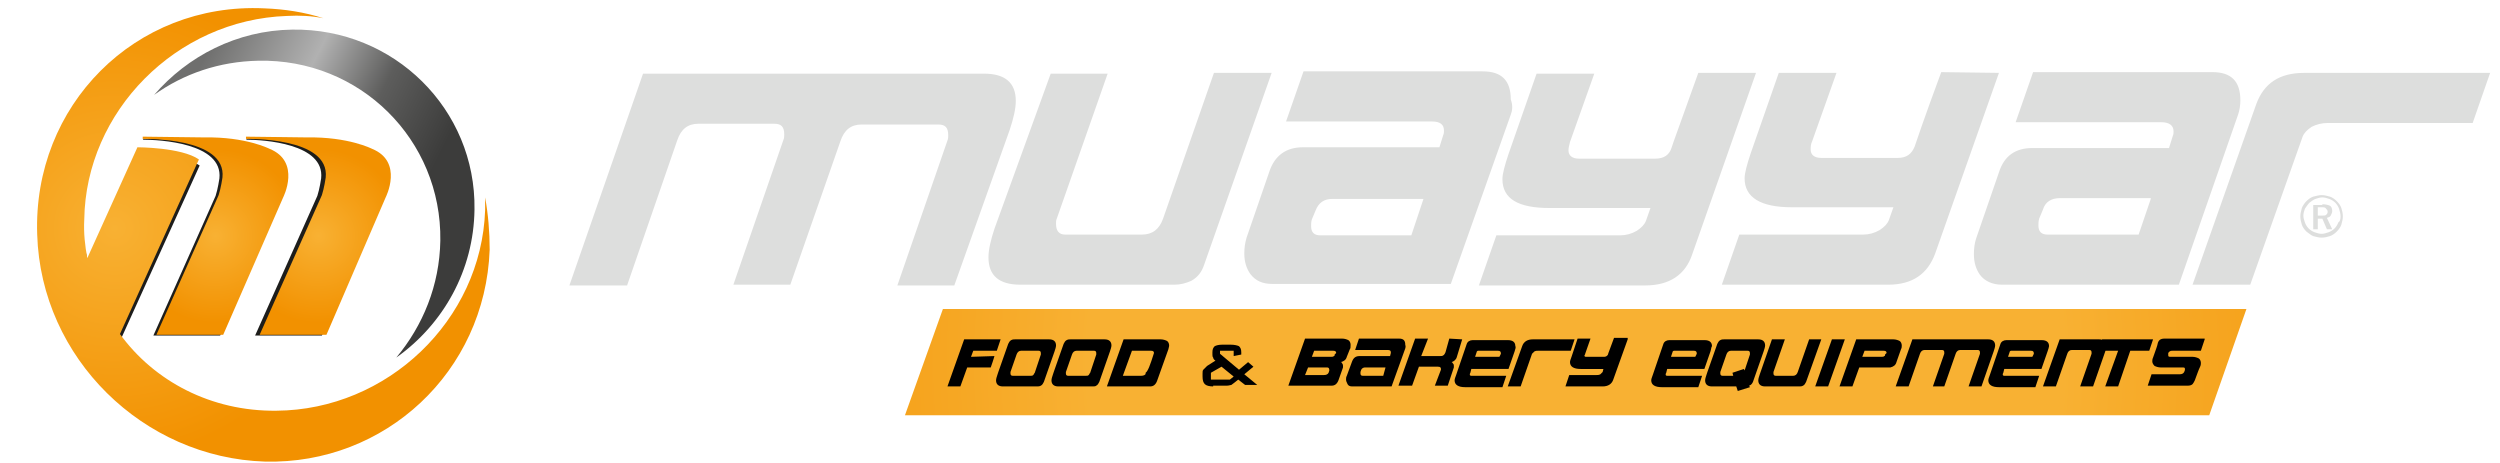 <?xml version="1.0" encoding="utf-8"?>
<!-- Generator: Adobe Illustrator 22.0.1, SVG Export Plug-In . SVG Version: 6.00 Build 0)  -->
<svg version="1.1" id="Layer_1" xmlns="http://www.w3.org/2000/svg" xmlns:xlink="http://www.w3.org/1999/xlink" x="0px" y="0px"
	 viewBox="0 0 329.3 61" style="enable-background:new 0 0 329.3 61;" xml:space="preserve">
<style type="text/css">
	.st0{fill:#DDDEDD;}
	.st1{fill:url(#SVGID_1_);}
	.st2{fill:url(#SVGID_2_);}
	.st3{fill:#1D1D1B;}
	.st4{fill:url(#SVGID_3_);}
	.st5{fill:url(#SVGID_4_);}
	.st6{fill:url(#SVGID_5_);}
</style>
<g>
	<g>
		<path class="st0" d="M104.1,37.5h-7.5l6.6-19.1c0.1-0.2,0.1-0.5,0.1-0.7c0-1-0.4-1.4-1.3-1.4H92c-1.4,0-2.3,0.7-2.8,2.2l-6.6,19.1
			H75l9.7-27.9h44.9c2.8,0,4.2,1.2,4.2,3.6c0,1-0.3,2.3-0.8,3.8l-7.3,20.5h-7.5l6.6-19.1c0.1-0.2,0.1-0.5,0.1-0.7
			c0-1-0.4-1.4-1.3-1.4h-10.1c-1.4,0-2.3,0.7-2.8,2.2L104.1,37.5L104.1,37.5z M167.5,9.6h-7.6l-6.7,19.2c-0.5,1.4-1.4,2.1-2.8,2.1
			h-10.1c-0.8,0-1.2-0.5-1.2-1.4c0-0.3,0-0.5,0.1-0.7l6.7-19.1h-7.5L131,30.1c-0.5,1.5-0.8,2.8-0.8,3.8c0,2.4,1.4,3.6,4.2,3.6h20.3
			c0.8,0,1.5-0.2,2.2-0.5c0.9-0.5,1.4-1.2,1.7-2.1L167.5,9.6L167.5,9.6z M199,15.1l-7.9,22.3h-23.5c-1.3,0-2.2-0.4-2.9-1.3
			c-0.5-0.7-0.8-1.6-0.8-2.7c0-0.8,0.1-1.4,0.3-2.1l3-8.7c0.7-2.1,2.2-3.2,4.4-3.2h18l0.5-1.6c0.1-0.2,0.1-0.4,0.1-0.6
			c0-0.8-0.5-1.2-1.6-1.2h-19.2l2.3-6.6h23.6c2.5,0,3.7,1.2,3.7,3.7C199.3,13.9,199.2,14.6,199,15.1L199,15.1z M187.5,26.2h-12
			c-1.1,0-1.8,0.5-2.2,1.5l-0.5,1.2c-0.1,0.3-0.1,0.6-0.1,0.9c0,0.8,0.4,1.2,1.2,1.2h12L187.5,26.2L187.5,26.2z M231.3,9.6h-7.6
			c-2.2,6.2-3.4,9.4-3.5,9.8c-0.3,1-1,1.5-2.2,1.5h-10c-0.9,0-1.4-0.4-1.4-1.1c0-0.3,0.1-0.7,0.2-1.1l3.2-9h-7.6l-3.7,10.6
			c-0.5,1.5-0.8,2.6-0.8,3.3c0,2.6,2.1,3.8,6.2,3.8h13.3l-0.6,1.7c-0.2,0.5-0.6,0.9-1.2,1.3c-0.7,0.4-1.4,0.6-2.2,0.6h-16.3
			l-2.3,6.6h21.9c3.2,0,5.3-1.4,6.2-4.1L231.3,9.6L231.3,9.6z M263.3,9.6l-8.4,23.8c-1,2.7-3,4.1-6.2,4.1h-21.9l2.3-6.6h16.3
			c0.8,0,1.5-0.2,2.2-0.6c0.6-0.4,1-0.8,1.2-1.3l0.6-1.7H236c-4.1,0-6.2-1.3-6.2-3.8c0-0.7,0.3-1.8,0.8-3.3l3.7-10.6h7.6l-3.2,9
			c-0.2,0.4-0.2,0.8-0.2,1.1c0,0.7,0.5,1.1,1.4,1.1H250c1.1,0,1.8-0.5,2.2-1.5c0.1-0.3,1.2-3.6,3.5-9.8L263.3,9.6L263.3,9.6z
			 M294.8,15.1c0.2-0.6,0.3-1.2,0.3-1.9c0-2.5-1.2-3.7-3.7-3.7h-23.6l-2.3,6.6h19.2c1,0,1.6,0.4,1.6,1.2c0,0.2,0,0.4-0.1,0.6
			l-0.5,1.6h-18c-2.2,0-3.7,1-4.4,3.2l-3,8.7c-0.2,0.6-0.3,1.3-0.3,2.1c0,1.1,0.3,2,0.8,2.7c0.6,0.8,1.6,1.3,2.9,1.3H287L294.8,15.1
			L294.8,15.1z M283.3,26.2l-1.6,4.7h-12c-0.8,0-1.2-0.4-1.2-1.2c0-0.3,0-0.5,0.1-0.9l0.5-1.2c0.3-1,1.1-1.5,2.2-1.5h12V26.2z
			 M328,9.6l-2.3,6.6h-19.1c-0.8,0-1.5,0.2-2.1,0.5c-0.6,0.4-1,0.8-1.2,1.3l-6.9,19.5h-7.6l8.4-23.8c1-2.7,3-4.1,6.3-4.1H328z"/>
		<g>
			<path class="st0" d="M305.8,25.7c0.4,0,0.7,0.1,1.1,0.2c0.3,0.1,0.6,0.3,0.9,0.6c0.3,0.3,0.5,0.6,0.6,0.9s0.2,0.7,0.2,1.1
				s-0.1,0.7-0.2,1.1c-0.1,0.3-0.3,0.6-0.6,0.9c-0.3,0.3-0.6,0.5-0.9,0.6s-0.7,0.2-1.1,0.2s-0.7-0.1-1.1-0.2
				c-0.3-0.1-0.6-0.4-0.9-0.6c-0.3-0.3-0.5-0.6-0.6-0.9s-0.2-0.7-0.2-1.1s0.1-0.7,0.2-1.1c0.1-0.3,0.4-0.7,0.6-0.9
				c0.3-0.3,0.6-0.5,0.9-0.6C305.1,25.8,305.5,25.7,305.8,25.7z M308.3,28.5c0-0.3-0.1-0.7-0.2-1s-0.3-0.6-0.5-0.8
				c-0.2-0.2-0.5-0.4-0.8-0.5s-0.6-0.2-0.9-0.2s-0.6,0.1-0.9,0.2s-0.5,0.3-0.8,0.5c-0.2,0.2-0.4,0.5-0.6,0.8
				c-0.1,0.3-0.2,0.6-0.2,0.9s0.1,0.6,0.2,0.9s0.3,0.6,0.5,0.8c0.2,0.2,0.5,0.4,0.8,0.5s0.6,0.2,0.9,0.2s0.6-0.1,0.9-0.2
				s0.6-0.3,0.8-0.5c0.2-0.2,0.4-0.5,0.5-0.8C308.2,29.2,308.3,28.9,308.3,28.5z M305.9,26.9c0.4,0,0.8,0.1,1,0.2s0.3,0.4,0.3,0.7
				c0,0.2-0.1,0.4-0.2,0.6s-0.3,0.2-0.5,0.3l0.7,1.5h-0.7l-0.6-1.4h-0.6v1.4h-0.6V27h1.2L305.9,26.9L305.9,26.9z M305.8,27.3h-0.5
				v1.1h0.5c0.3,0,0.5,0,0.6-0.1s0.2-0.2,0.2-0.4c0-0.2-0.1-0.3-0.2-0.4C306.3,27.3,306.1,27.3,305.8,27.3z"/>
		</g>
		
			<radialGradient id="SVGID_1_" cx="207.55" cy="1545.7" r="121.313" gradientTransform="matrix(1 0 0 1 0 -1498)" gradientUnits="userSpaceOnUse">
			<stop  offset="0.528" style="stop-color:#F8B133"/>
			<stop  offset="1" style="stop-color:#F29100"/>
		</radialGradient>
		<polygon class="st1" points="248.3,40.7 171.7,40.7 124.2,40.7 119.2,54.7 166.8,54.7 243.4,54.7 291,54.7 295.9,40.7 		"/>
		<g>
			<path d="M131,46.9c0-0.1-0.1,0.4-0.5,1.5h-3.1l-0.9,2.5h-1.7l2.2-6.2h4.8l-0.5,1.5h-3.1l-0.3,0.8L131,46.9L131,46.9z"/>
			<path d="M138.9,46.3l-1.4,4c-0.1,0.2-0.2,0.4-0.4,0.5s-0.3,0.1-0.5,0.1h-4.5c-0.6,0-0.9-0.3-0.9-0.8c0-0.2,0.1-0.5,0.2-0.8
				l0.1-0.3l1.3-3.7c0.1-0.2,0.2-0.4,0.4-0.5s0.3-0.1,0.5-0.1h4.5c0.6,0,0.9,0.3,0.9,0.8C139.1,45.7,139,46,138.9,46.3z M137.1,46.7
				c0-0.1,0-0.1,0-0.2c0-0.2-0.1-0.3-0.3-0.3h-2.3c-0.3,0-0.5,0.2-0.6,0.5l-0.8,2.3c0,0.1,0,0.1,0,0.2c0,0.2,0.1,0.3,0.3,0.3h2.3
				c0.2,0,0.3,0,0.4-0.1c0.1-0.1,0.1-0.2,0.2-0.3L137.1,46.7z"/>
			<path d="M146.2,46.3l-1.4,4c-0.1,0.2-0.2,0.4-0.4,0.5c-0.1,0.1-0.3,0.1-0.5,0.1h-4.5c-0.6,0-0.9-0.3-0.9-0.8
				c0-0.2,0.1-0.5,0.2-0.8l0.1-0.3l1.3-3.7c0.1-0.2,0.2-0.4,0.4-0.5s0.3-0.1,0.5-0.1h4.5c0.6,0,0.9,0.3,0.9,0.8
				C146.4,45.7,146.3,46,146.2,46.3z M144.4,46.7c0-0.1,0-0.1,0-0.2c0-0.2-0.1-0.3-0.3-0.3h-2.3c-0.3,0-0.5,0.2-0.6,0.5l-0.8,2.3
				c0,0.1,0,0.1,0,0.2c0,0.2,0.1,0.3,0.3,0.3h2.3c0.2,0,0.3,0,0.4-0.1c0.1-0.1,0.1-0.2,0.2-0.3L144.4,46.7z"/>
			<path d="M153.9,46l-1.5,4.2c-0.2,0.5-0.5,0.7-0.9,0.7h-5.7l2.2-6.2h4.9c0.3,0,0.6,0.1,0.8,0.2c0.2,0.1,0.3,0.4,0.3,0.6
				C154,45.7,153.9,45.9,153.9,46z M152,46.5C152,46.5,152,46.4,152,46.5c0-0.2-0.1-0.3-0.4-0.3h-2.5l-1.2,3.3h2.4
				c0.3,0,0.6-0.1,0.6-0.3v-0.1C151.2,48.9,151.5,48.1,152,46.5z"/>
			<path d="M159.8,50.9c-0.5,0-0.9-0.1-1.1-0.3c-0.2-0.2-0.3-0.5-0.3-1v-0.4c0-0.2,0-0.4,0.1-0.5s0.3-0.3,0.5-0.5l1.1-0.7
				c-0.2-0.1-0.3-0.3-0.3-0.4c-0.1-0.1-0.1-0.3-0.1-0.4v-0.3c0-0.4,0.1-0.6,0.3-0.8c0.2-0.1,0.5-0.2,1-0.2h1.1
				c0.5,0,0.9,0.1,1.1,0.2c0.2,0.2,0.3,0.4,0.3,0.8v0.3l-1,0.2v-0.7h-1.8v0.4l2.5,2.1l1.2-1l0.7,0.6l-1.2,1l1.7,1.4H164l-0.9-0.7
				l-0.5,0.4c-0.1,0.1-0.3,0.2-0.4,0.3c-0.1,0-0.3,0.1-0.6,0.1h-1.8V50.9z M159.5,50h2.5l0.5-0.4l-1.6-1.3l-1.4,0.8V50z"/>
			<path d="M177.8,46l-0.4,1c-0.1,0.4-0.4,0.6-0.8,0.7c0.1,0,0.2,0.1,0.2,0.2c0.1,0.1,0.1,0.2,0.1,0.3s0,0.1,0,0.2l-0.6,1.7
				c-0.2,0.5-0.5,0.7-0.9,0.7h-5.7l2.2-6.2h4.9c0.3,0,0.6,0.1,0.8,0.2c0.2,0.1,0.3,0.4,0.3,0.6C177.9,45.7,177.9,45.9,177.8,46z
				 M175.1,48.8L175.1,48.8c0-0.3-0.1-0.4-0.3-0.4h-2.5l-0.4,1h2.5c0.3,0,0.5-0.1,0.6-0.3L175.1,48.8z M176,46.5
				C176,46.5,176,46.4,176,46.5c0-0.2-0.1-0.3-0.4-0.3h-2.5l-0.3,0.8h2.5c0.2,0,0.3,0,0.4-0.1c0.1,0,0.1-0.1,0.1-0.2L176,46.5z"/>
			<path d="M185.1,45.9l-1.8,5h-5.2c-0.3,0-0.5-0.1-0.6-0.3s-0.2-0.4-0.2-0.6c0-0.2,0-0.3,0.1-0.5l0.7-1.9c0.2-0.5,0.5-0.7,1-0.7h4
				l0.1-0.4v-0.1c0-0.2-0.1-0.3-0.4-0.3h-4.3l0.5-1.5h5.3c0.6,0,0.8,0.3,0.8,0.8C185.2,45.7,185.1,45.8,185.1,45.9z M182.5,48.4
				h-2.7c-0.2,0-0.4,0.1-0.5,0.3l-0.1,0.3c0,0.1,0,0.1,0,0.2c0,0.2,0.1,0.3,0.3,0.3h2.7L182.5,48.4z"/>
			<path d="M192.6,44.7l-0.7,2.3c-0.1,0.4-0.4,0.6-0.7,0.7c0.1,0,0.1,0.1,0.2,0.2c0.1,0.1,0.1,0.2,0.1,0.3s0,0.1,0,0.2l-0.8,2.4H189
				l0.8-2.1v-0.1c0-0.2-0.1-0.3-0.4-0.3h-2.5l-0.9,2.5h-1.8l2.2-6.2h1.7l-0.9,2.3h2.5c0.2,0,0.3,0,0.4-0.1c0.1,0,0.1-0.1,0.2-0.2
				l0.1-0.2l0.5-1.8L192.6,44.7L192.6,44.7z"/>
			<path d="M199.5,46.3l-0.8,2.3h-4.9l-0.1,0.4c0,0.1-0.1,0.2-0.1,0.3c0,0.2,0.1,0.2,0.3,0.2h4.5l-0.5,1.5H193
				c-0.9,0-1.4-0.3-1.4-0.9c0-0.2,0.1-0.4,0.2-0.7l1.4-4.1c0.1-0.3,0.4-0.5,0.8-0.5h4.6c0.7,0,1,0.3,1,0.8
				C199.7,45.7,199.6,46,199.5,46.3z M197.7,46.6L197.7,46.6c0-0.3-0.1-0.4-0.4-0.4h-2.2c-0.2,0-0.3,0-0.4,0c-0.1,0-0.2,0.1-0.2,0.2
				l-0.2,0.6h3.2L197.7,46.6z"/>
			<path d="M207.4,44.7l-0.5,1.5h-4.3c-0.2,0-0.3,0-0.5,0.1c-0.1,0.1-0.2,0.2-0.3,0.3l-1.5,4.3h-1.7l1.9-5.3
				c0.2-0.6,0.7-0.9,1.4-0.9C201.9,44.7,207.4,44.7,207.4,44.7z"/>
			<path d="M214.4,44.7l-1.9,5.3c-0.2,0.6-0.7,0.9-1.4,0.9h-4.9l0.5-1.5h3.6c0.2,0,0.3,0,0.5-0.1c0.1-0.1,0.2-0.2,0.3-0.3l0.1-0.4
				h-3c-0.9,0-1.4-0.3-1.4-0.9c0-0.2,0.1-0.4,0.2-0.7l0.8-2.4h1.7l-0.7,2c0,0.1-0.1,0.2-0.1,0.2c0,0.2,0.1,0.2,0.3,0.2h2.3
				c0.2,0,0.4-0.1,0.5-0.3c0-0.1,0.3-0.8,0.8-2.2h1.8L214.4,44.7L214.4,44.7z"/>
			<path d="M225.3,46.3l-0.8,2.3h-4.9l-0.1,0.4c0,0.1-0.1,0.2-0.1,0.3c0,0.2,0.1,0.2,0.3,0.2h4.5l-0.5,1.5h-4.8
				c-0.9,0-1.4-0.3-1.4-0.9c0-0.2,0.1-0.4,0.2-0.7l1.4-4.1c0.1-0.3,0.4-0.5,0.8-0.5h4.6c0.7,0,1,0.3,1,0.8
				C225.4,45.7,225.4,46,225.3,46.3z M223.5,46.6L223.5,46.6c0-0.3-0.1-0.4-0.4-0.4h-2.2c-0.2,0-0.3,0-0.4,0c-0.1,0-0.2,0.1-0.2,0.2
				l-0.2,0.6h3.2L223.5,46.6z"/>
			<path d="M232.3,46.3l-1.4,4c-0.1,0.2-0.2,0.4-0.5,0.5l0.1,0.2l-1.6,0.5l-0.2-0.6h-3.2c-0.6,0-0.9-0.3-0.9-0.8
				c0-0.2,0.1-0.5,0.2-0.8l0.1-0.3l1.3-3.7c0.1-0.2,0.2-0.4,0.4-0.5s0.3-0.1,0.5-0.1h4.5c0.6,0,0.9,0.3,0.9,0.8
				C232.5,45.7,232.4,46,232.3,46.3z M230.5,46.7c0-0.1,0-0.1,0-0.2c0-0.2-0.1-0.3-0.3-0.3H228c-0.3,0-0.5,0.2-0.6,0.5l-0.8,2.3
				c0,0.1,0,0.1,0,0.2c0,0.2,0.1,0.3,0.3,0.3h1.4l-0.1-0.4l1.5-0.5l0.1,0.2L230.5,46.7z"/>
			<path d="M239.9,44.7l-2,5.6c-0.1,0.2-0.2,0.4-0.4,0.5s-0.3,0.1-0.5,0.1h-4.5c-0.6,0-0.9-0.3-0.9-0.8c0-0.2,0.1-0.5,0.2-0.8
				l1.6-4.6h1.7l-1.5,4.3c0,0.1,0,0.1,0,0.2c0,0.2,0.1,0.3,0.3,0.3h2.3c0.3,0,0.5-0.2,0.6-0.5l1.5-4.3H239.9z"/>
			<path d="M243,44.7l-2.2,6.2h-1.7l2.2-6.2H243z"/>
			<path d="M250.4,46l-0.6,1.7c-0.1,0.4-0.4,0.6-0.8,0.7h-4.1l-0.9,2.5h-1.7l2.2-6.2h4.9c0.3,0,0.6,0.1,0.8,0.2
				c0.2,0.1,0.3,0.4,0.3,0.6C250.5,45.7,250.5,45.8,250.4,46z M248.5,46.5C248.5,46.4,248.5,46.4,248.5,46.5c0-0.2-0.1-0.3-0.4-0.3
				h-2.5l-0.3,0.8h2.5c0.2,0,0.3,0,0.4-0.1c0.1,0,0.1-0.1,0.1-0.2L248.5,46.5z"/>
			<path d="M254.6,50.9l1.5-4.3c0-0.1,0-0.1,0-0.2c0-0.2-0.1-0.3-0.3-0.3h-2.3c-0.3,0-0.5,0.2-0.6,0.5l-1.5,4.3h-1.7l2.2-6.2h10
				c0.6,0,0.9,0.3,0.9,0.8c0,0.2-0.1,0.5-0.2,0.8l-1.6,4.6h-1.7l1.5-4.3c0-0.1,0-0.1,0-0.2c0-0.2-0.1-0.3-0.3-0.3h-2.3
				c-0.3,0-0.5,0.2-0.6,0.5l-1.5,4.3C256.1,50.9,254.6,50.9,254.6,50.9z"/>
			<path d="M269.7,46.3l-0.8,2.3H264l-0.1,0.4c0,0.1-0.1,0.2-0.1,0.3c0,0.2,0.1,0.2,0.3,0.2h4.5l-0.5,1.5h-4.8
				c-0.9,0-1.4-0.3-1.4-0.9c0-0.2,0.1-0.4,0.2-0.7l1.4-4.1c0.1-0.3,0.4-0.5,0.8-0.5h4.6c0.7,0,1,0.3,1,0.8
				C269.9,45.7,269.8,46,269.7,46.3z M267.9,46.6L267.9,46.6c0-0.3-0.1-0.4-0.4-0.4h-2.2c-0.2,0-0.3,0-0.4,0s-0.2,0.1-0.2,0.2
				l-0.2,0.6h3.2L267.9,46.6z"/>
			<path d="M277.3,46.3l-1.6,4.6H274l1.5-4.3c0-0.1,0-0.1,0-0.2c0-0.2-0.1-0.3-0.3-0.3h-2.3c-0.3,0-0.5,0.2-0.6,0.5l-1.5,4.3h-1.7
				l2.2-6.2h5.2c0.6,0,0.9,0.3,0.9,0.8C277.4,45.7,277.4,46,277.3,46.3z"/>
			<path d="M279,50.9h-1.7l1.7-4.7h-2.6l0.5-1.5h6.7l-0.5,1.5h-2.5L279,50.9L279,50.9z"/>
			<path d="M290.4,44.7l-0.5,1.5h-3.7c-0.2,0-0.3,0-0.4,0.1c-0.1,0-0.1,0.1-0.2,0.2v0.1v0.1v0.1c0,0.2,0.1,0.2,0.4,0.2h2.8
				c0.3,0,0.6,0.1,0.8,0.2c0.2,0.1,0.3,0.4,0.3,0.6c0,0.1,0,0.3-0.1,0.5c-0.2,0.4-0.4,1-0.7,1.8c-0.1,0.2-0.2,0.4-0.3,0.5
				c-0.1,0.1-0.3,0.2-0.6,0.2h-5.3l0.5-1.5h3.7c0.3,0,0.5-0.1,0.6-0.3s0.1-0.3,0.1-0.3s0,0,0-0.1c0-0.2-0.1-0.2-0.4-0.2h-2.8
				c-0.3,0-0.6-0.1-0.8-0.2c-0.2-0.2-0.3-0.4-0.3-0.6c0-0.1,0-0.3,0.1-0.5c0.4-1.1,0.6-1.7,0.6-1.8c0.1-0.5,0.4-0.7,0.9-0.7h5.3
				V44.7z"/>
		</g>
	</g>
	<g>
		
			<linearGradient id="SVGID_2_" gradientUnits="userSpaceOnUse" x1="24.07" y1="1511.148" x2="53.929" y2="1526.297" gradientTransform="matrix(1 0 0 1 0 -1498)">
			<stop  offset="0" style="stop-color:#6F6F6E"/>
			<stop  offset="0.392" style="stop-color:#B1B1B1"/>
			<stop  offset="0.685" style="stop-color:#5D5D5C"/>
			<stop  offset="1" style="stop-color:#3C3C3B"/>
		</linearGradient>
		<path class="st2" d="M38.5,3.9C31.2,4,24.7,7.4,20.3,12.5C24.2,9.7,28.9,8.1,34,8c13.4-0.3,24.2,10.4,24,23.7
			c-0.1,5.9-2.3,11.2-5.8,15.4c6.2-4.4,10.2-11.5,10.3-19.5C62.7,14.4,51.9,3.7,38.5,3.9z"/>
		<path class="st3" d="M48.5,19.7c0,0-3.1-1.6-8.6-1.5l-7.1-0.1l0,0c-0.1,0.1-0.3,0.2-0.4,0.3c2.3,0,10.4,0.5,9.9,5.1
			c0,0-0.2,1.4-0.5,2.3l-8.2,18.4h8.8l7.9-18.1C50.3,26.1,52.7,21.4,48.5,19.7z"/>
		
			<radialGradient id="SVGID_3_" cx="41.941" cy="1529.05" r="11.458" gradientTransform="matrix(1 0 0 1 0 -1498)" gradientUnits="userSpaceOnUse">
			<stop  offset="0" style="stop-color:#F8B133"/>
			<stop  offset="1" style="stop-color:#F29100"/>
		</radialGradient>
		<path class="st4" d="M32.4,18.3c0,0,11.1-0.3,10.5,5.1c0,0-0.2,1.4-0.5,2.3l-8.2,18.4H43L50.8,26c0,0,2.4-4.7-1.8-6.4
			c0,0-3.1-1.6-8.6-1.5l-8-0.1V18.3z"/>
		<path class="st3" d="M35,19.7c0,0-3.1-1.6-8.6-1.5H24c-0.4,0.1-0.9,0.2-1.3,0.2c-0.8,0-1.5-0.1-2.2-0.1h-0.1c-0.5,0-1,0-1.5,0
			l-0.1,0.1c2.1,0,10.6,0.4,10.1,5.1c0,0-0.2,1.4-0.5,2.3l-8.2,18.4H29l7.9-18.1C36.7,26.1,39.1,21.4,35,19.7z"/>
		
			<radialGradient id="SVGID_4_" cx="28.391" cy="1529.05" r="11.452" gradientTransform="matrix(1 0 0 1 0 -1498)" gradientUnits="userSpaceOnUse">
			<stop  offset="0" style="stop-color:#F8B133"/>
			<stop  offset="1" style="stop-color:#F29100"/>
		</radialGradient>
		<path class="st5" d="M18.8,18.3c0,0,11.1-0.3,10.5,5.1c0,0-0.2,1.4-0.5,2.3l-8.2,18.4h8.8L37.3,26c0,0,2.4-4.7-1.8-6.4
			c0,0-3.1-1.6-8.6-1.5L18.8,18V18.3z"/>
		<path class="st3" d="M16,44.5l10.3-22.7c-2.3-1.6-8.1-1.6-8.1-1.6l-6.6,14.6c0-0.1,0-0.2-0.1-0.4c-0.1-0.4-0.1-0.8-0.2-1.2l0,0
			C11.4,40,14.7,43.4,16,44.5z"/>
		
			<radialGradient id="SVGID_5_" cx="15.121" cy="1528.035" r="30.189" gradientTransform="matrix(1 0 0 1 0 -1498)" gradientUnits="userSpaceOnUse">
			<stop  offset="0" style="stop-color:#F8B133"/>
			<stop  offset="1" style="stop-color:#F29100"/>
		</radialGradient>
		<path class="st6" d="M63.9,26c0,0.6,0,1.1,0,1.7C63.4,42.2,51,54,36.4,54.1c-8.6,0.1-16.1-3.9-20.6-10.1l10.4-23
			c-2.3-1.6-8.1-1.6-8.1-1.6L11.5,34c-0.3-1.6-0.5-3.3-0.4-5.1C11.3,14.7,23.2,2.6,37.8,2.1c1.7-0.1,3.3,0,4.8,0.3
			c-2.5-0.8-5.1-1.2-7.8-1.3C17.8,0.3,4.3,13.9,4.9,30.9c0.5,16.3,14,29.4,30,29.9c15.8,0.4,29-11.8,29.6-27.9
			C64.5,30.5,64.3,28.2,63.9,26z"/>
	</g>
</g>
</svg>
